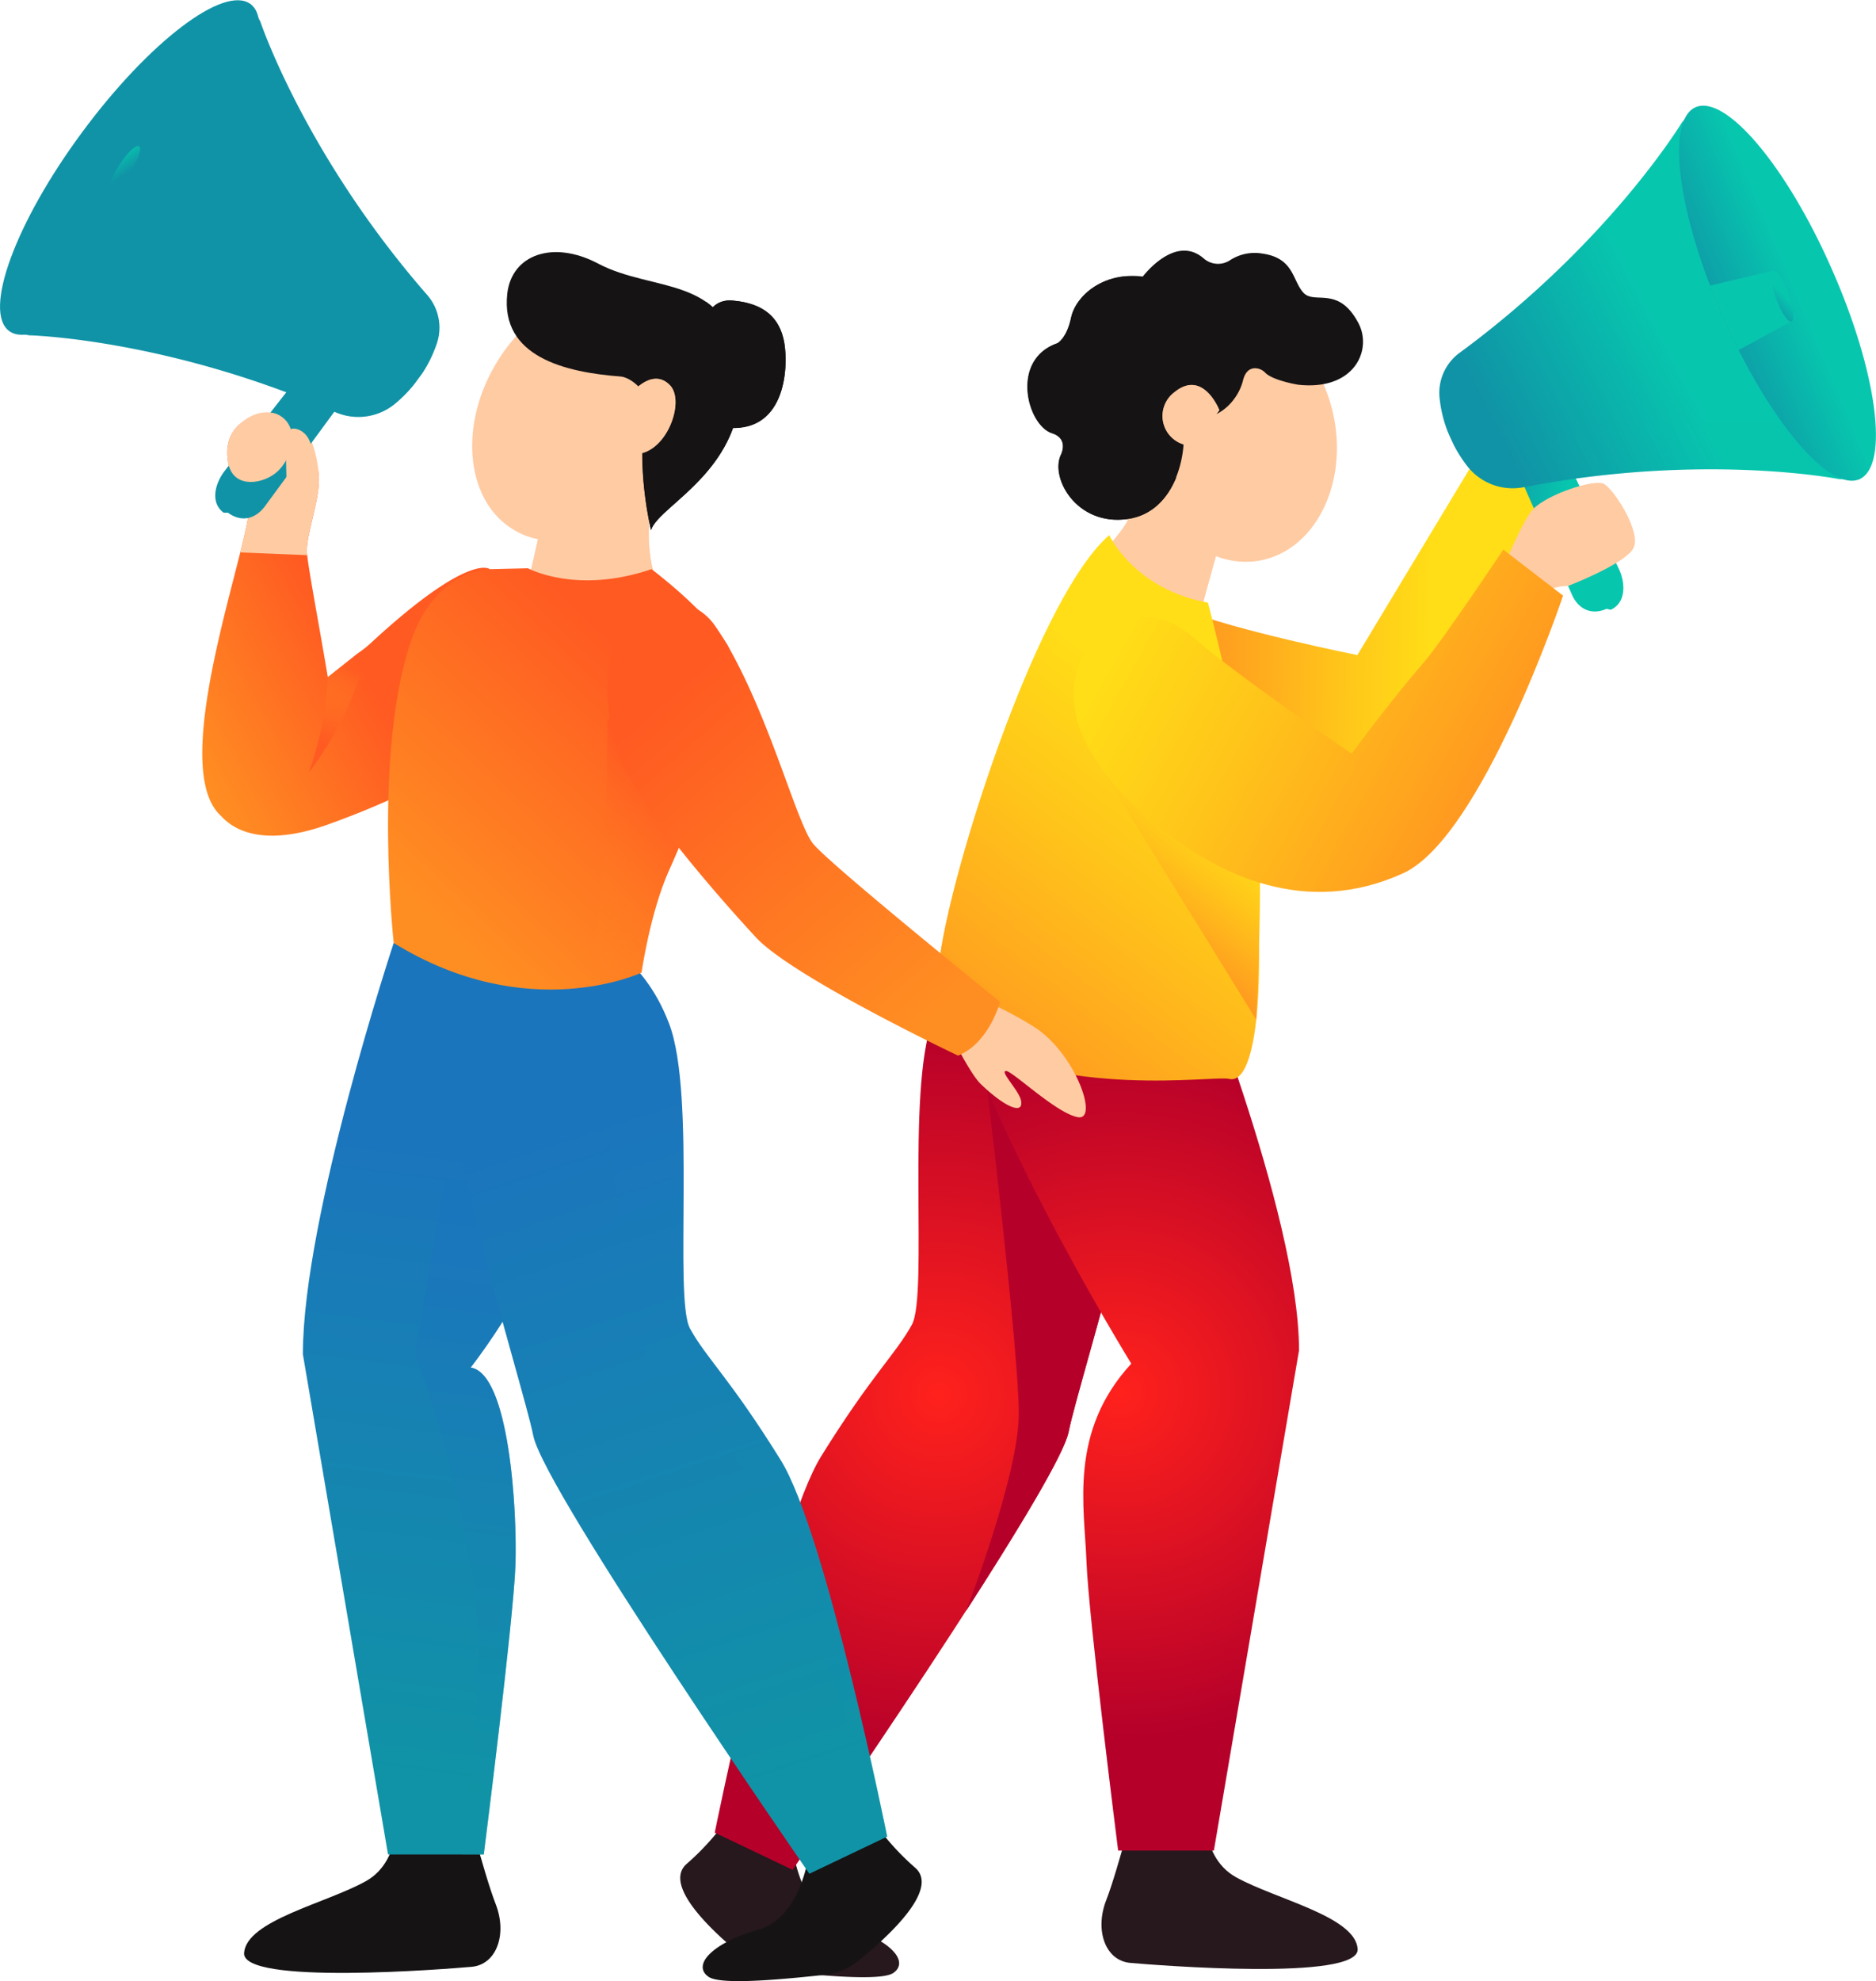 <svg viewBox="0 0 340.17 359.1" xmlns="http://www.w3.org/2000/svg" xmlns:xlink="http://www.w3.org/1999/xlink"><radialGradient id="a" cx="2703.86" cy="252.76" gradientTransform="matrix(-1 0 0 1 2874.05 0)" gradientUnits="userSpaceOnUse" r="67.35"><stop offset="0" stop-color="#ff211c"/><stop offset="1" stop-color="#b5002a"/></radialGradient><radialGradient id="b" cx="189.54" cy="244.66" r="34.96" xlink:href="#a"/><linearGradient id="c" gradientUnits="userSpaceOnUse" x1="214.3" x2="260.01" y1="110.28" y2="111.1"><stop offset="0" stop-color="#ff9221"/><stop offset=".62" stop-color="#ffc41a"/><stop offset="1" stop-color="#ffde17"/></linearGradient><linearGradient id="d" gradientTransform="matrix(-.98 -.22 -.22 .98 3382.73 193.73)" gradientUnits="userSpaceOnUse" x1="3032.96" x2="3055.52" y1="580.1" y2="580.1"><stop offset="0" stop-color="#07c6ae"/><stop offset=".65" stop-color="#1093a6"/></linearGradient><linearGradient id="e" x1="3026.18" x2="3066.96" xlink:href="#d" y1="537.7" y2="572.29"/><linearGradient id="f" gradientTransform="matrix(-.98 -.22 -.22 .98 3382.73 193.73)" gradientUnits="userSpaceOnUse" x1="3022.52" x2="3060.7" y1="547.27" y2="579.65"><stop offset="0" stop-color="#07c6ae" stop-opacity=".2"/><stop offset=".65" stop-color="#1093a6"/></linearGradient><clipPath id="g"><path d="m332.17 48.81c8.22 18.62 10.47 35.65 5 38.05s-16.5-10.75-24.72-29.36-10.47-35.66-5-38.06 16.55 10.75 24.72 29.37z"/></clipPath><linearGradient id="h" gradientTransform="matrix(-.98 -.22 -.22 .98 3382.73 193.73)" gradientUnits="userSpaceOnUse" x1="3029.99" x2="3005.73" y1="539.24" y2="521.95"><stop offset=".35" stop-color="#1093a6"/><stop offset="1" stop-color="#07c6ae"/></linearGradient><linearGradient id="i" x1="3045.2" x2="3017.72" xlink:href="#h" y1="549.9" y2="530.31"/><linearGradient id="j" gradientTransform="matrix(-.63 .23 .38 1.05 3401.37 -183.95)" x1="4438.13" x2="4431.51" xlink:href="#h" y1="-734.72" y2="-739.43"/><radialGradient id="k" cx="2670.91" cy="252.42" r="63.02" xlink:href="#a"/><linearGradient id="l" gradientUnits="userSpaceOnUse" x1="225.65" x2="174.19" y1="129.3" y2="195.63"><stop offset=".09" stop-color="#ffde17"/><stop offset=".44" stop-color="#ffc41a"/><stop offset="1" stop-color="#ff9221"/></linearGradient><linearGradient id="m" x1="223.21" x2="205.94" xlink:href="#l" y1="147.53" y2="169.8"/><linearGradient id="n" gradientUnits="userSpaceOnUse" x1="207.82" x2="275.18" y1="106.48" y2="144.22"><stop offset="0" stop-color="#ffde17"/><stop offset=".38" stop-color="#ffc41a"/><stop offset="1" stop-color="#ff9221"/></linearGradient><linearGradient id="o" gradientUnits="userSpaceOnUse" x1="63.26" x2="24.54" y1="107.72" y2="129.01"><stop offset=".1" stop-color="#ff5a22"/><stop offset=".9" stop-color="#ff8e22"/></linearGradient><linearGradient id="p" gradientUnits="userSpaceOnUse" x1="86.75" x2="66.98" y1="175.97" y2="331.08"><stop offset=".21" stop-color="#1b75bc"/><stop offset=".94" stop-color="#1093a6"/></linearGradient><linearGradient id="q" x1="91.76" x2="76.3" xlink:href="#p" y1="210.23" y2="331.57"/><linearGradient id="r" x1="91.81" x2="145.04" xlink:href="#p" y1="170.61" y2="332.57"/><linearGradient id="s" x1="103.88" x2="155.89" xlink:href="#p" y1="170.91" y2="329.17"/><linearGradient id="t" x1="122.27" x2="71.1" xlink:href="#o" y1="116.45" y2="170.12"/><linearGradient id="u" gradientUnits="userSpaceOnUse" x1="125.63" x2="96.59" y1="140.31" y2="170.77"><stop offset=".1" stop-color="#ff5a22"/><stop offset=".9" stop-color="#ff8e22" stop-opacity="0"/></linearGradient><linearGradient id="v" x1="114.19" x2="176.09" xlink:href="#o" y1="119.72" y2="190.79"/><linearGradient id="w" x1="39.03" x2="61.59" xlink:href="#d" y1="80.13" y2="80.13"/><linearGradient id="x" gradientUnits="userSpaceOnUse" x1="63.93" x2="57.83" y1="117.89" y2="136.76"><stop offset=".16" stop-color="#ff8e22" stop-opacity="0"/><stop offset=".21" stop-color="#ff8a22" stop-opacity=".08"/><stop offset=".41" stop-color="#ff7922" stop-opacity=".4"/><stop offset=".58" stop-color="#ff6c22" stop-opacity=".66"/><stop offset=".73" stop-color="#ff6222" stop-opacity=".84"/><stop offset=".84" stop-color="#ff5c22" stop-opacity=".96"/><stop offset=".9" stop-color="#ff5a22"/></linearGradient><linearGradient id="y" x1="32.25" x2="73.03" xlink:href="#d" y1="37.73" y2="72.32"/><linearGradient id="z" x1="28.59" x2="66.77" xlink:href="#f" y1="47.3" y2="79.69"/><clipPath id="A"><path d="m14.87 24c-12.08 16.33-17.99 32.47-13.21 36s18.45-6.9 30.52-23.28 18-32.51 13.22-36-18.4 6.86-30.53 23.28z"/></clipPath><linearGradient id="B" x1="36.06" x2="11.8" xlink:href="#h" y1="39.27" y2="21.98"/><linearGradient id="C" x1="51.27" x2="23.79" xlink:href="#h" y1="49.93" y2="30.34"/><linearGradient id="D" gradientTransform="matrix(.57 .36 -.6 .94 64.54 -373.49)" x1="274.22" x2="267.61" xlink:href="#h" y1="327.6" y2="322.88"/><path d="m206.6 323.71s-3.85 15.2-6 20.69-.17 11 4.34 11.4 41.67 3.38 41.24-2.53-14.88-9-22.06-13-5.49-14.48-5.49-14.48z" fill="#26181d"/><path d="m213.42 85.54-5.63-6.35a45.66 45.66 0 0 1 -3.13 14.74c-1 2.42-4.93 6.41-6 7.74-4.44 5.33 18.75 10.26 18.75 10.26l4.44-16.09z" fill="#ffcba3"/><path d="m213.42 85.54-5.63-6.35a45.66 45.66 0 0 1 -3.13 14.74c-1 2.42-4.93 6.41-6 7.74-4.44 5.33 18.75 10.26 18.75 10.26l4.44-16.09z" fill="#ffcba3" opacity=".63"/><ellipse cx="224.37" cy="79.35" fill="#ffcba3" rx="17.82" ry="22.62" transform="matrix(.985 -.174 .174 .985 -10.38 40.22)"/><path d="m221.92 74.55c1.63-10.85-3.17-13.94 4.78-16.73a14.77 14.77 0 0 0 -8.23-.34c-9.54 2.4-14.81 14.16-11.76 26.28 3 11.76 12.66 19.52 22 17.77-5.61-1.35-8.33-16.76-6.79-26.98z" fill="#ffcba3" opacity=".63"/><path d="m133.9 326.67a47.31 47.31 0 0 1 -9.29 11.1c-4.84 4 5.44 13.13 10.51 17.16a11 11 0 0 0 5.71 2.32c6.52.68 18.9 2 21.19.35 2.95-2.11-.65-6.12-9.12-8.55-8.93-2.56-9.6-17.31-9.6-17.31z" fill="#26181d"/><path d="m183.08 169.4s-9.05 2.49-13.94 15.46-.8 49.84-3.79 55.26-7.23 9-16.45 23.85c-8.23 13.26-19.3 68.23-19.3 68.23l14.11 6.73s48.07-69.42 50.06-79.39 19.34-62.72 16.74-84.91c-1.34-11.39-12.09-8.22-27.43-5.23z" fill="url(#a)"/><path d="m203.14 220.21-24.14-22.86s5.74 47.64 5.74 58.87-9.56 35.78-9.56 35.78c9.56-14.83 17.79-28.42 18.59-32.43 1-5 5.87-20.77 10.14-38z" fill="url(#b)"/><path d="m197.31 110.24c2.46-5.72 7.7-3.59 17 .16 9.84 3.95 31.82 8.34 31.82 8.34l23.43-38.88 10.92 5.65s-6.48 34.42-19.48 47.59c-13.49 13.62-33.28 9.13-44.66 3.87s-24.24-14.63-19.03-26.73z" fill="url(#c)"/><path d="m291.31 110.36.75.17c2.67-1.18 2.75-4.56 1.57-7.23l-9.33-19.59a5.28 5.28 0 0 0 -7-2.71l1.89.43a5.28 5.28 0 0 0 -2.7 7l8.57 19.42c1.21 2.65 3.58 3.69 6.25 2.51z" fill="url(#d)"/><path d="m262.32 77.73a23.4 23.4 0 0 1 -1.29-5.67 9 9 0 0 1 3.63-8.1c27.24-20.05 40.34-41.8 40.34-41.8l2.44-2.72 4.62 10.48 7.94 24.27 12.59 22.2 4.63 10.47h-3.65s-24.5-4.86-57.24 1.44a10.43 10.43 0 0 1 -10.21-3.73 25.09 25.09 0 0 1 -2.37-3.65c-.28-.54-.52-1.07-.75-1.58s-.47-1.04-.68-1.61z" fill="url(#e)"/><path d="m264.69 63.94 1-.73a23.88 23.88 0 0 0 1.31 5.61c.22.59.45 1.14.69 1.67s.49 1.08.77 1.64l.11.19a14 14 0 0 0 14.83 7.09 179.43 179.43 0 0 1 49.55-2.22l4.27 9.67h-3.65s-24.5-4.86-57.24 1.44a10.43 10.43 0 0 1 -10.21-3.73 25.09 25.09 0 0 1 -2.37-3.65c-.28-.54-.52-1.07-.75-1.58s-.45-1-.66-1.62a23.5 23.5 0 0 1 -1.29-5.67 9 9 0 0 1 3.64-8.11z" fill="url(#f)" opacity=".21"/><g clip-path="url(#g)"><path d="m332.17 48.81c8.22 18.62 10.47 35.65 5 38.05s-16.5-10.75-24.72-29.36-10.47-35.66-5-38.06 16.55 10.75 24.72 29.37z" fill="url(#h)"/><path d="m294.37 55.47 27.13-6.4 3.14 9.29-24.66 13.38z" fill="url(#i)"/><path d="m324.3 53.27c.92 2.55 1.16 4.79.54 5s-1.88-1.66-2.8-4.2-1.16-4.8-.54-5 1.88 1.65 2.8 4.2z" fill="url(#j)"/></g><path d="m272.2 103.77s4-9.74 5.88-11.57c2.77-2.72 11-5.38 12.74-4.5s7 8.87 5.32 11.75-11.81 6.76-11.81 6.76-3.81 0-4.26 1.78-7.87-4.22-7.87-4.22z" fill="#ffcba3"/><path d="m170.73 171.56 12.35-2.16 32.13.81s20.34 49.69 20.34 74.55l-15.44 90.68h-17.36s-5.38-42.38-5.74-52.36-3.24-23.54 8.12-35.9c0 0-30.66-49.69-34.4-75.62z" fill="url(#k)"/><path d="m201.13 97s4.48 9.79 17.9 12.24c0 0 5.83 21.89 7.44 36 3.73 32.84 1.42 51.5-3.57 50.33-3-.71-29.42 3.87-51-8 0 0-4.19 1.91-1.19-16s17.86-63.63 30.42-74.57z" fill="url(#l)"/><path d="m212.84 142.12-14.78-5.37 29.73 48.09s1.54-30.58 0-37.29-14.95-5.43-14.95-5.43z" fill="url(#m)"/><path d="m197.09 117.61c3.49-5.68 11.63-8.76 19.36-2 7.92 6.92 28.65 21 28.65 21s6.61-9.08 13.16-16.65c3.44-4 14.33-20.34 14.33-20.34l10.84 8.35s-14.71 43.79-29 50.32c-17.71 8.08-33.42.16-43.62-7.85s-21.09-20.82-13.72-32.83z" fill="url(#n)"/><path d="m218.27 46.85a3.94 3.94 0 0 0 4.75.33 8.19 8.19 0 0 1 5.8-1.23c5.87.8 5.49 4.9 7.53 7.11s6.35-1.41 10 5.57c2.5 4.83-.77 12.25-11 11.1 0 0-4.51-.74-5.92-2.16a2.6 2.6 0 0 0 -1.84-.82c-.83 0-1.76.45-2.19 2.17-.85 3.45-3.93 6.77-7.76 6.89 0 0-3.83-2.16-3.13 1.77s-1 15.26-10.15 16.51-14-7.47-12-11.66c0 0 1.52-2.91-1.63-3.91-4.45-1.42-7.65-13.32 1-16.31 0 0 1.68-.85 2.48-4.65s5.67-8.34 13-7.43c.03 0 5.85-7.82 11.06-3.28z" fill="#161314"/><path d="m202.19 74.8s1.52-2.91-1.63-3.91c-4.44-1.42-7.64-13.32 1-16.31 0 0 1.64-.83 2.44-4.49-5.49.54-9.07 4.26-9.74 7.47-.8 3.8-2.48 4.65-2.48 4.65-8.64 3-5.44 14.89-1 16.31 3.15 1 1.63 3.91 1.63 3.91-2 4.19 2.82 12.9 12 11.66 4.69-.64 7.42-4 8.88-7.54-8.59.56-13.04-7.7-11.1-11.75z" fill="#161314"/><g fill="#ffcba3"><path d="m221.11 74.35s-2.91-7.44-8.06-3.33a5.39 5.39 0 0 0 3.4 9.77"/><path d="m221.11 74.35s-2.91-7.44-8.06-3.33a5.39 5.39 0 0 0 3.4 9.77" opacity=".63"/><path d="m108.82 82 12.65-3.25s-7.23 16.61-1.81 28.17c0 0-14.09 7.59-24.2 0l4.69-20.59z"/><path d="m108.82 82 12.65-3.25s-7.23 16.61-1.81 28.17c0 0-14.09 7.59-24.2 0l4.69-20.59z" opacity=".63"/><path d="m121 84.33c-6.65 11.51-19 16.8-27.66 11.82s-10.28-18.35-3.63-29.86 19-16.8 27.65-11.81 10.24 18.35 3.64 29.85z"/><path d="m114 57.09c1.29 18.42-7.1 35.88-19.89 39.48 8.59 4.23 20.42-1.08 26.87-12.24 6.12-10.65.02-21.52-6.98-27.24z" opacity=".63"/></g><path d="m83.87 324.42s3.85 15.2 6 20.69.17 11-4.34 11.4-41.7 3.38-41.27-2.51 14.88-9 22.06-13 5.49-14.48 5.49-14.48z" fill="#161314"/><path d="m88.81 103.17s-3.6-3.22-21.66 13.47a17.46 17.46 0 0 1 -2.31 1.8l-5.4 4.29c-1.62-9.73-3.8-21-3.8-22.92 0-3.1 2.2-9 2.2-12.9s-2.71-7.62-3.49-8.91a8.91 8.91 0 0 0 -2.72-1.93 7.68 7.68 0 0 0 -8.36 1c-4.53 4.3-.52 11.78 1.66 13.74 2.58 2.32-15.49 47.49-4.88 57.06 3.13 3.49 9.1 5.12 18.82 1.79a153.39 153.39 0 0 0 31-15v-19.1z" fill="url(#o)"/><path d="m107.39 199v-28.89l-36 .81s-16.47 49.69-16.47 74.55l15.44 90.68h17.36s5.38-42.38 5.74-52.36-1.14-34.9-8.12-35.9c0 0 18.31-22.89 22.05-48.89z" fill="url(#p)"/><path d="m85.34 247.89a128.06 128.06 0 0 0 17-30.15l-11.64-14.29h-8.3l-7.14 42s13.94 36.67 11.23 63.67l-2.71 27h3.94s5.38-42.38 5.74-52.36-1.14-34.87-8.12-35.87z" fill="url(#q)" opacity=".53"/><path d="m112.56 68.25c-10.17-.76-21.83-3.62-20.58-15 .79-7.13 8.33-9.78 16.48-5.47 10 5.28 23 2 25.45 17.47 3.11 19.29-14.44 26.07-15.86 30.86 0 0-2.92-12.17-.87-20.83 1.05-4.4-3.06-6.92-4.62-7.03z" fill="#161314"/><path d="m127.44 61.19s-.22-7.19 5.46-6.7 8.54 3.16 9.32 7.73.19 16.74-11 15.25c-10.96-1.47-3.78-16.28-3.78-16.28z" fill="#161314"/><path d="m156.57 327.38a47.31 47.31 0 0 0 9.29 11.1c4.84 4-5.44 13.13-10.51 17.16a11 11 0 0 1 -5.71 2.32c-6.52.68-18.9 2-21.18.35-3-2.11.64-6.12 9.11-8.55 8.93-2.56 9.6-17.31 9.6-17.31z" fill="#161314"/><path d="m107.39 170.11s9 2.49 13.94 15.46.8 49.84 3.79 55.26 7.23 9 16.45 23.85c8.23 13.26 19.3 68.23 19.3 68.23l-14.11 6.73s-48.07-69.42-50.06-79.39-19.34-62.72-16.7-84.91c1.3-11.34 12.05-8.22 27.39-5.23z" fill="url(#r)"/><path d="m141.57 264.68c-9.22-14.86-13.46-18.44-16.45-23.85s1.11-42.3-3.79-55.26-13.94-15.46-13.94-15.46c-3.53-.69-6.82-1.39-9.8-1.91a47 47 0 0 1 10.59 20.39c3.43 13.42 3.69 49.54 7.19 54.63s8.07 8.26 18.69 22.15c9.48 12.4 25.82 66 25.82 66l-13.28 8 .16.23 14.11-6.73s-11.07-54.93-19.3-68.19z" fill="url(#s)" opacity=".17"/><path d="m173.3 179.4a67.45 67.45 0 0 1 14 6.61c7.63 4.68 12.06 17.23 8.12 16.49s-11.81-8.37-13-8.37 2.31 3.53 2.7 5.28c.62 2.76-2.83 1.38-7.3-2.93-2.21-2.12-6.68-11.45-6.68-11.45z" fill="#ffcba3"/><path d="m88.81 103.17 6.93-.16s8.75 4.8 22.4.16c0 0 9.39 7 13.65 13.55s-7 33.3-10.46 41-5 18.58-5 18.58-20.55 9.7-44.94-5.38c0 0-3.76-34.37 3.09-54.59 4.52-13.33 14.33-13.16 14.33-13.16z" fill="url(#t)"/><path d="m121.14 130.3h-11s.22 40.84-4.83 48.32c-.12.18-.21.34-.3.5a38.64 38.64 0 0 0 11.27-2.78s1.55-10.84 5-18.58c1.33-2.94 3.77-8.62 6-14.9z" fill="url(#u)"/><path d="m111.78 115.19a6.33 6.33 0 0 1 .33-.74 10.27 10.27 0 0 1 17.49-1.09 53.65 53.65 0 0 1 3.35 5.46c7.23 13.42 11.61 30.45 14.45 34.07s33.94 28.7 33.94 28.7-1.93 7.43-7.61 9.76c0 0-29.94-14.2-36.65-21.43s-19-21.43-23.4-29.83c-2.88-5.54-5.22-15.49-1.9-24.9z" fill="url(#v)"/><path d="m44.93 90.78c.68.61-.08 4.21-1.37 9.35l12.14.5a7.82 7.82 0 0 1 -.06-.82c0-3.1 2.2-9 2.2-12.9a21.52 21.52 0 0 0 -2.41-9.31c-.44-.73-3.77-1.56-5.65-2.48-2.27-1.12-5.43.56-7.05 2.5-3.65 4.38.12 11.28 2.2 13.16z" fill="#ffcba3"/><path d="m41.33 92.93h-.78c-2.35-1.73-1.68-5 .05-7.39l13.4-17.09a5.29 5.29 0 0 1 7.39-1.12h-1.95a5.29 5.29 0 0 1 1.11 7.4l-12.55 17.09c-1.79 2.35-4.32 2.85-6.67 1.11z" fill="url(#w)"/><path d="m44.48 76.71s3.51-3.49 6.69-1.1 1.68 7.55-.86 9.86-7.68 3.1-8.82-1.07 2.99-7.69 2.99-7.69z" fill="#ffcba3"/><path d="m52 88.14s-.31-7.66 0-9.42 3-1.12 4 .91 2.17 6.75 1.57 9.79a3.41 3.41 0 0 1 -3.52 2.86z" fill="#ffcba3"/><path d="m132.9 54.49a4.35 4.35 0 0 0 -3.66 1.21 12.69 12.69 0 0 0 -1.23-1 5.14 5.14 0 0 0 -1.13 3.13c-.38 8.47-2.82 19.66-10.34 21.9a63.38 63.38 0 0 0 1.51 16.37c1.06-3.59 11.19-8.3 14.88-18.55 9.53.08 10-11 9.29-15.37-.78-4.53-3.63-7.18-9.32-7.69z" fill="#161314"/><path d="m114 71.83s4.07-5.53 7.49-2c2.88 3-.79 12.85-6.72 12.48" fill="#ffcba3"/><path d="m114 71.83s4.07-5.53 7.49-2c2.88 3-.79 12.85-6.72 12.48" fill="#ffcba3" opacity=".63"/><path d="m59.44 122.73a59.51 59.51 0 0 1 -3.44 17.27s7.28-8.71 11.17-23.31z" fill="url(#x)"/><path d="m76.74 67.42a23.59 23.59 0 0 0 2.5-5.25 9 9 0 0 0 -1.78-8.7c-22.22-25.47-30.27-49.6-30.27-49.6l-1.79-3.18-6.8 9.21-13 22-17.15 18.88-6.79 9.22 3.57.77s25 .57 55.53 13.92a10.46 10.46 0 0 0 10.77-1.42 24.53 24.53 0 0 0 3.11-3.05c.39-.46.74-.92 1.07-1.38s.7-.92 1.03-1.42z" fill="url(#y)"/><path d="m77.43 53.44c-.28-.31-.55-.63-.81-.94a24.62 24.62 0 0 1 -2.51 5.2c-.35.52-.69 1-1 1.47s-.71 1-1.11 1.43l-.14.17a14 14 0 0 1 -16 3.69 179.7 179.7 0 0 0 -47.88-13l-6.32 8.54 3.57.77s25 .57 55.53 13.92a10.46 10.46 0 0 0 10.77-1.42 24.53 24.53 0 0 0 3.11-3.05c.39-.46.74-.92 1.07-1.38s.68-.92 1-1.42a23.59 23.59 0 0 0 2.5-5.25 9 9 0 0 0 -1.78-8.73z" fill="url(#z)" opacity=".21"/><g clip-path="url(#A)"><path d="m14.87 24c-12.08 16.33-17.99 32.47-13.21 36s18.45-6.9 30.52-23.28 18-32.51 13.22-36-18.4 6.86-30.53 23.28z" fill="url(#B)"/><path d="m50.31 38.7-25.08-12.17-5.09 8.39 21.15 18.43z" fill="url(#C)"/><path d="m21.58 30c-1.46 2.29-2.18 4.43-1.62 4.79s2.19-1.21 3.65-3.5 2.18-4.42 1.62-4.78-2.23 1.23-3.65 3.49z" fill="url(#D)"/></g></svg>